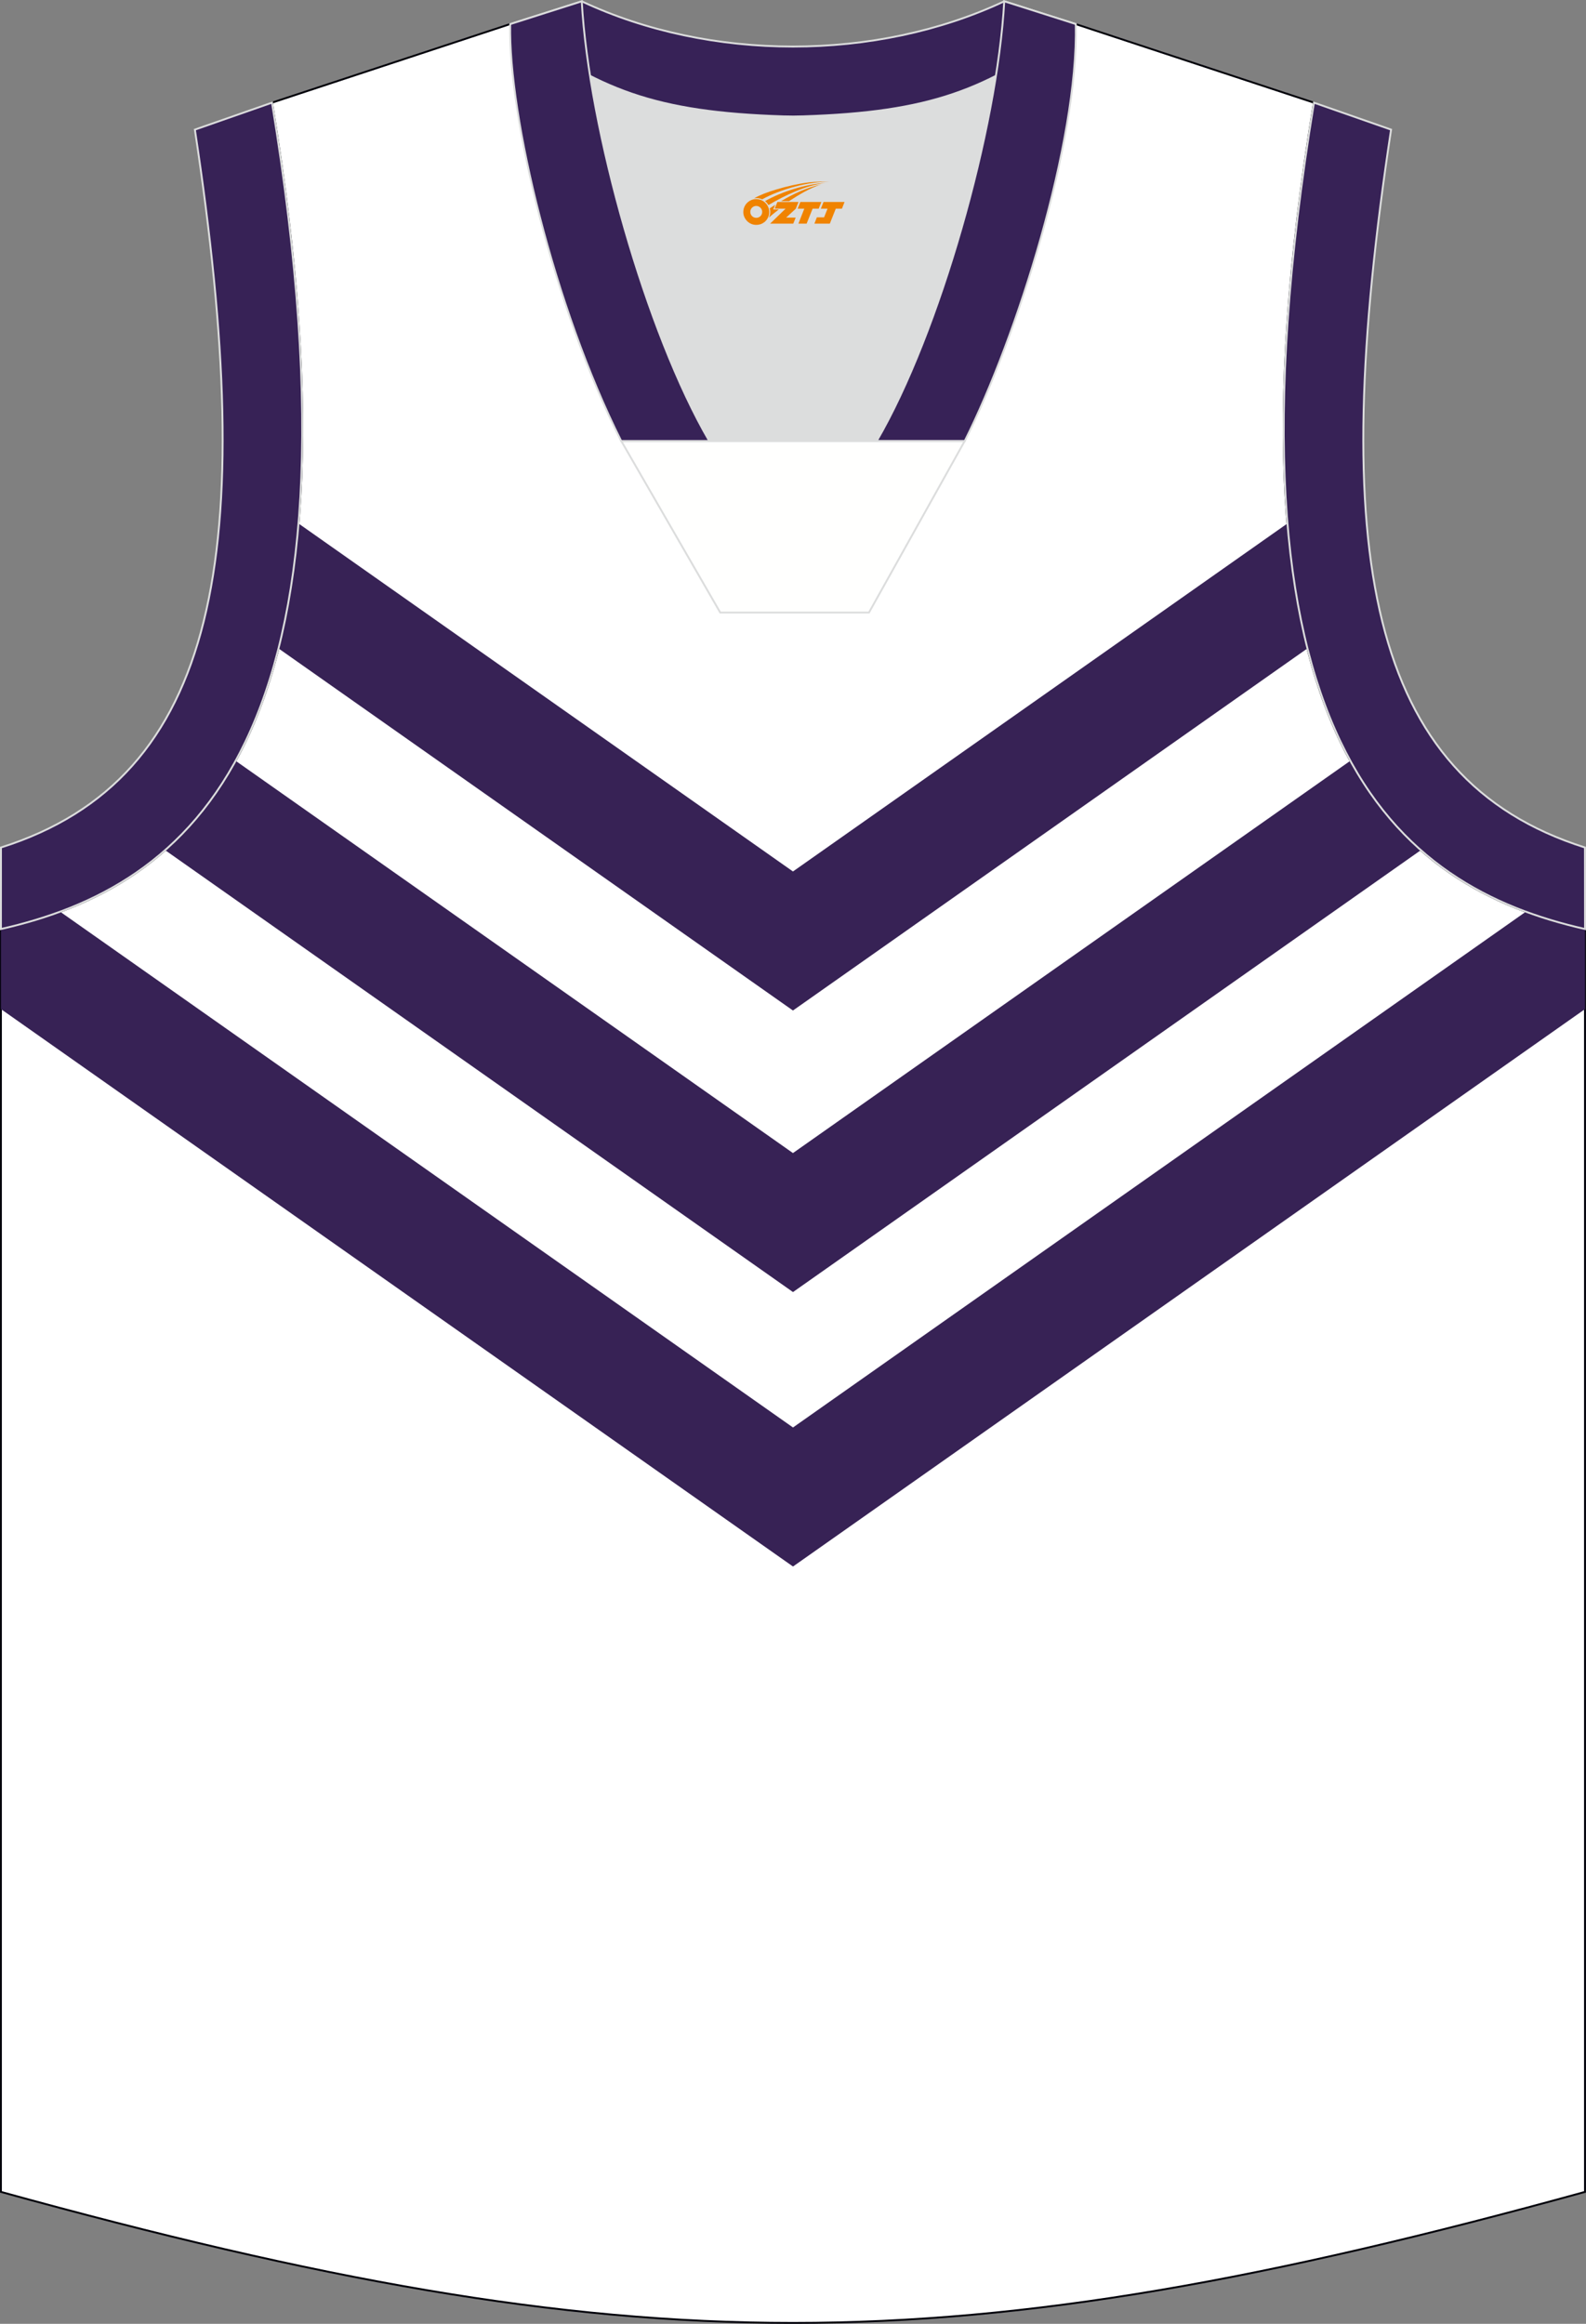 <?xml version="1.0" encoding="utf-8"?>
<!-- Generator: Adobe Illustrator 22.0.0, SVG Export Plug-In . SVG Version: 6.00 Build 0)  -->
<svg xmlns="http://www.w3.org/2000/svg" xmlns:xlink="http://www.w3.org/1999/xlink" version="1.1" id="图层_1" x="0px" y="0px" width="375.98px" height="550.7px" viewBox="0 0 375.98 550.7" enable-background="new 0 0 375.98 550.7" xml:space="preserve">
<rect x="0" y="0" width="375.98" height="550.7" fill="#808080" stroke="none"/>
<g>
	<path fill="#FFFFFF" stroke="#000009" stroke-width="0.447" stroke-miterlimit="22.926" d="M187.88,27.63   c-32.55-0.77-44.07-4.9-66.93-21.93L64.48,24.33C89.57,176.7,44.16,210.2,0.22,220.16v299.27c75.1,20.7,131.44,31.05,187.76,31.05   c56.33,0,112.66-10.35,187.76-31.05V220.16c-43.93-9.96-89.35-43.46-64.26-195.83L255.02,5.71   C232.16,22.74,220.42,26.86,187.88,27.63z"/>
	<path fill="#372255" d="M70.76,124.05c-0.92,11.09-2.54,20.91-4.74,29.61l121.96,85.81l121.96-85.81   c-2.2-8.7-3.81-18.52-4.74-29.61l-117.22,82.47L70.76,124.05L70.76,124.05z M55.85,180.29l132.13,92.96l132.13-92.96   c4.8,8.77,10.49,15.68,16.72,21.18L187.99,306.19L39.13,201.46C45.37,195.97,51.05,189.05,55.85,180.29L55.85,180.29z    M14.25,216.05l173.74,122.23l173.74-122.23c4.63,1.71,9.34,3.05,14.02,4.11v18.97l-187.76,132.1L0.22,239.13v-18.97   C4.91,219.1,9.61,217.77,14.25,216.05z"/>
	<path fill="#DCDDDD" d="M168.15,104.54c-12.28-21.07-23.68-57.46-28.28-86.56c12.37,6.3,25.24,8.94,45.88,9.59   c1.82,0.06,2.86,0.05,4.7-0.01c20.5-0.66,33.31-3.31,45.64-9.59c-4.6,29.1-16,65.5-28.28,86.56L168.15,104.54L168.15,104.54   L168.15,104.54z"/>
	<path fill="#372257" stroke="#DCDDDD" stroke-width="0.447" stroke-miterlimit="22.926" d="M238.07,0.31l15.98,5.09l0.72,0.23   l-1.06,1.07c-19.67,14.66-33.21,19.89-63.25,20.87c-1.84,0.06-2.88,0.06-4.69,0.01c-30.54-0.96-44.06-6.29-64.14-21.36l-0.48-0.54   l0.86-0.3l15.91-5.06C168.36,14.61,207.62,14.61,238.07,0.31z"/>
	<path fill="#372256" stroke="#DCDDDD" stroke-width="0.447" stroke-miterlimit="22.926" d="M64.48,24.33   C89.57,176.7,44.16,210.2,0.22,220.16l0.01-19.32c51.61-16.32,61.21-69.81,45.97-170.12L64.48,24.33z"/>
	<path fill="#372257" stroke="#DCDDDD" stroke-width="0.447" stroke-miterlimit="22.926" d="M168.16,104.54   c-14.94-25.63-28.59-73.97-30.25-104.23l-16.96,5.4c-0.46,21.73,10.36,67,26.33,98.84L168.16,104.54L168.16,104.54L168.16,104.54   L168.16,104.54z M255.03,5.7l-16.96-5.4c-1.67,30.26-15.31,78.6-30.25,104.23h20.8h0.08C241.17,79.6,255.63,33.78,255.03,5.7z"/>
	<polygon fill="#FFFFFE" stroke="#DCDDDD" stroke-width="0.447" stroke-miterlimit="22.926" points="147.3,104.54 228.68,104.54    206,145.16 170.74,145.16  "/>
	<path fill="#372256" stroke="#DCDDDD" stroke-width="0.447" stroke-miterlimit="22.926" d="M311.49,24.33   C286.4,176.7,331.82,210.2,375.75,220.16l-0.02-19.32c-51.6-16.32-61.2-69.81-45.96-170.12L311.49,24.33z"/>
	
</g>
<g id="图层_x0020_1">
	<path fill="#F08300" d="M176.39,51.26c0.416,1.136,1.472,1.984,2.752,2.032c0.144,0,0.304,0,0.448-0.016h0.016   c0.016,0,0.064,0,0.128-0.016c0.032,0,0.048-0.016,0.08-0.016c0.064-0.016,0.144-0.032,0.224-0.048c0.016,0,0.016,0,0.032,0   c0.192-0.048,0.4-0.112,0.576-0.208c0.192-0.096,0.4-0.224,0.608-0.384c0.672-0.56,1.104-1.408,1.104-2.352   c0-0.224-0.032-0.448-0.08-0.672l0,0C182.23,49.38,182.18,49.21,182.1,49.03C181.63,47.94,180.55,47.18,179.28,47.18C177.59,47.18,176.21,48.55,176.21,50.25C176.21,50.6,176.27,50.94,176.39,51.26L176.39,51.26L176.39,51.26z M180.69,50.28L180.69,50.28C180.66,51.06,180,51.66,179.22,51.62C178.43,51.59,177.84,50.94,177.87,50.15c0.032-0.784,0.688-1.376,1.472-1.344   C180.11,48.84,180.72,49.51,180.69,50.28L180.69,50.28z"/>
	<polygon fill="#F08300" points="194.72,47.86 ,194.08,49.45 ,192.64,49.45 ,191.22,53 ,189.27,53 ,190.67,49.45 ,189.09,49.45    ,189.73,47.86"/>
	<path fill="#F08300" d="M196.69,43.13c-1.008-0.096-3.024-0.144-5.056,0.112c-2.416,0.304-5.152,0.912-7.616,1.664   C181.97,45.51,180.1,46.23,178.75,47C178.95,46.97,179.14,46.95,179.33,46.95c0.48,0,0.944,0.112,1.36,0.288   C184.79,44.92,191.99,42.87,196.69,43.13L196.69,43.13L196.69,43.13z"/>
	<path fill="#F08300" d="M182.16,48.6c4-2.368,8.88-4.672,13.488-5.248c-4.608,0.288-10.224,2-14.288,4.304   C181.68,47.91,181.95,48.23,182.16,48.6C182.16,48.6,182.16,48.6,182.16,48.6z"/>
	<polygon fill="#F08300" points="200.21,47.86 ,199.59,49.45 ,198.13,49.45 ,196.72,53 ,196.26,53 ,194.75,53 ,193.06,53    ,193.65,51.5 ,195.36,51.5 ,196.18,49.45 ,194.59,49.45 ,195.23,47.86"/>
	<polygon fill="#F08300" points="189.3,47.86 ,188.66,49.45 ,186.37,51.56 ,188.63,51.56 ,188.05,53 ,182.56,53 ,186.23,49.45    ,183.65,49.45 ,184.29,47.86"/>
	<path fill="#F08300" d="M194.58,43.72c-3.376,0.752-6.464,2.192-9.424,3.952h1.888C189.47,46.1,191.81,44.67,194.58,43.72z    M183.78,48.54C183.15,48.92,183.09,48.97,182.48,49.38c0.064,0.256,0.112,0.544,0.112,0.816c0,0.496-0.112,0.976-0.32,1.392   c0.176-0.16,0.32-0.304,0.432-0.4c0.272-0.24,0.768-0.64,1.6-1.296l0.32-0.256H183.3l0,0L183.78,48.54L183.78,48.54L183.78,48.54z"/>
</g>
</svg>